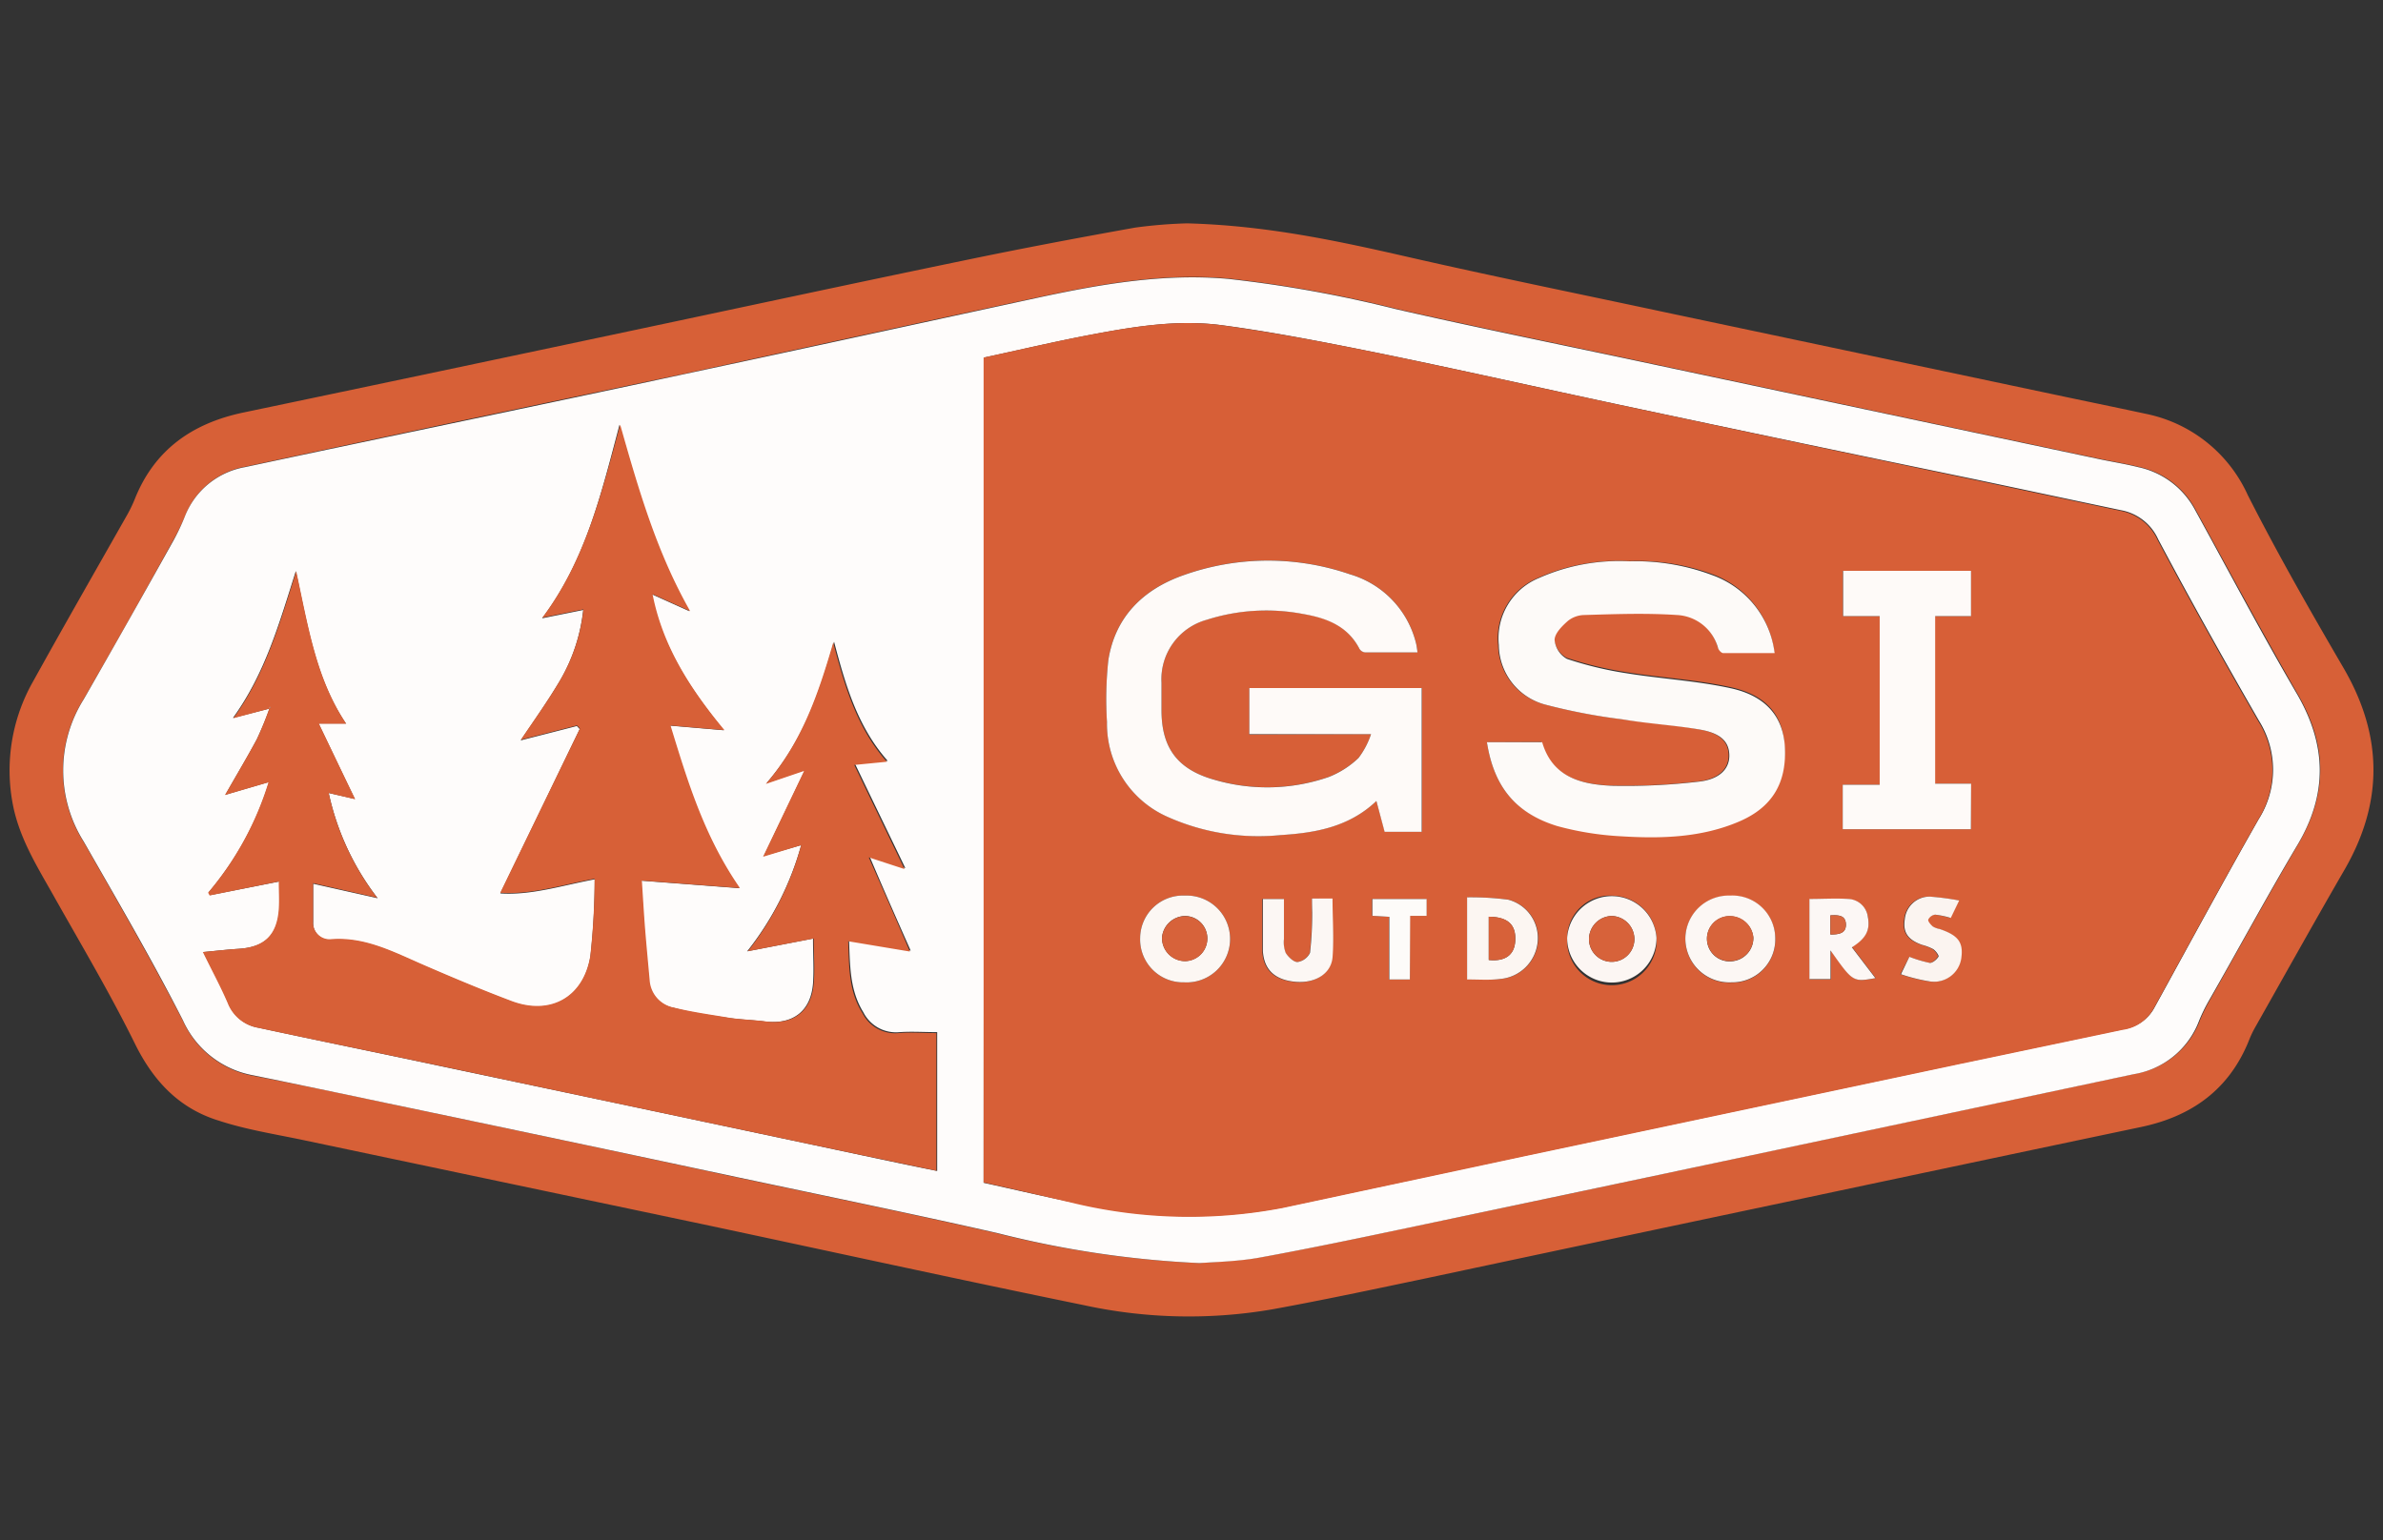 <svg id="Layer_1" data-name="Layer 1" xmlns="http://www.w3.org/2000/svg" viewBox="0 0 232 150"><rect x="0" y="0" width="232" height="150" fill="#333333" stroke="none"/><defs><style>.cls-1{fill:#d76037;}.cls-2{fill:#fefcfb;}.cls-3{fill:#d75f37;}.cls-4{fill:#fefaf8;}.cls-5{fill:#fdfaf8;}.cls-6{fill:#fcf7f3;}.cls-7{fill:#fcf7f4;}.cls-8{fill:#fcf6f3;}.cls-9{fill:#fcf6f2;}.cls-10{fill:#fcf7f5;}.cls-11{fill:#fbf4f0;}.cls-12{fill:#fdfbf9;}.cls-13{fill:#d7623a;}.cls-14{fill:#d7633a;}.cls-15{fill:#d76139;}.cls-16{fill:#d8663e;}</style></defs><path class="cls-1" d="M115.56,21.75c7.65.2,14.55,1.68,21.46,3.26,8.31,1.9,16.67,3.6,25,5.38l37.84,8c3,.64,6,1.25,9.06,1.91a13.92,13.92,0,0,1,9.92,7.92c2.9,5.72,6.09,11.29,9.32,16.83,3.83,6.58,3.9,13.06.09,19.65-2.94,5.08-5.8,10.22-8.69,15.33a9.69,9.69,0,0,0-.6,1.26c-1.92,4.8-5.57,7.42-10.53,8.46q-16.83,3.54-33.65,7.11-17.91,3.78-35.8,7.59c-5,1.05-10.05,2.13-15.1,3.05a48,48,0,0,1-18.34-.4c-12.36-2.53-24.69-5.24-37-7.86L29.43,111c-2.72-.57-5.47-1-8.12-1.87-3.86-1.18-6.38-3.85-8.18-7.51-2.36-4.78-5.08-9.38-7.69-14-1.67-3-3.5-5.8-4.18-9.23a17.53,17.53,0,0,1,2-12.1c3-5.42,6.07-10.77,9.12-16.15a13.11,13.11,0,0,0,.71-1.46C15,43.82,18.7,41.22,23.7,40.17q19.1-4,38.18-8.05c10.73-2.27,21.44-4.58,32.18-6.8,5.48-1.14,11-2.18,16.48-3.16A47.11,47.11,0,0,1,115.56,21.75ZM116.79,123c1.55-.14,3.81-.19,6-.58,4.78-.86,9.54-1.87,14.3-2.87q16-3.35,32-6.76l38.74-8.22a8.19,8.19,0,0,0,6.34-5.19,16.28,16.28,0,0,1,.91-1.88c2.87-5.08,5.67-10.2,8.63-15.23s2.86-9.7,0-14.66c-3.45-6-6.67-12-10-18.06a8.19,8.19,0,0,0-5.5-4.09c-1.24-.31-2.5-.51-3.74-.77L158.9,35c-7.66-1.63-15.34-3.19-23-4.94a121.71,121.71,0,0,0-16.29-2.94c-6.16-.55-12.18.47-18.17,1.75-11.59,2.48-23.16,5-34.74,7.51-14.27,3-28.56,6-42.83,9.07A7.74,7.74,0,0,0,18,50.28a21.13,21.13,0,0,1-1.17,2.39C14,57.82,11.07,63,8.13,68.1A13,13,0,0,0,8.15,82c3.29,5.77,6.63,11.53,9.67,17.43a9.32,9.32,0,0,0,6.81,5.33Q31.1,106,37.55,107.4,54.77,111,72,114.71c8.38,1.78,16.77,3.5,25.13,5.4A97.41,97.41,0,0,0,116.79,123Z"/><path class="cls-2" d="M116.79,123a97.41,97.41,0,0,1-19.67-2.92c-8.36-1.9-16.75-3.62-25.13-5.4Q54.77,111,37.55,107.4q-6.46-1.37-12.92-2.69a9.32,9.32,0,0,1-6.81-5.33c-3-5.9-6.38-11.66-9.67-17.43a13,13,0,0,1,0-13.85C11.07,63,14,57.82,16.87,52.67A21.13,21.13,0,0,0,18,50.28a7.74,7.74,0,0,1,5.85-4.79c14.27-3.05,28.56-6,42.83-9.07,11.58-2.47,23.15-5,34.74-7.51,6-1.28,12-2.3,18.17-1.75a121.71,121.71,0,0,1,16.29,2.94c7.64,1.75,15.32,3.31,23,4.94l45.54,9.68c1.24.26,2.5.46,3.74.77a8.19,8.19,0,0,1,5.5,4.09c3.3,6,6.52,12.11,10,18.06,2.88,5,2.94,9.72,0,14.66S217.91,92.45,215,97.53a16.28,16.28,0,0,0-.91,1.88,8.19,8.19,0,0,1-6.34,5.19l-38.74,8.22q-16,3.39-32,6.76c-4.76,1-9.52,2-14.3,2.87C120.6,122.84,118.34,122.89,116.79,123ZM26.24,69l0,0A33.2,33.2,0,0,1,25,72c-.94,1.78-2,3.51-3.05,5.39l4.24-1.24a30.39,30.39,0,0,1-5.88,10.75l.15.27,6.74-1.33c0,.93.05,1.82,0,2.7-.19,2.55-1.42,3.71-4,3.86-1.1.07-2.2.2-3.39.31.85,1.72,1.72,3.31,2.43,5a3.85,3.85,0,0,0,2.93,2.37C31,101.34,37,102.56,42.9,103.82q20.63,4.35,41.24,8.73c2.35.5,4.71,1,7.1,1.48V100.51c-1.27,0-2.47-.08-3.65,0a3.56,3.56,0,0,1-3.54-1.94c-1.34-2.16-1.29-4.59-1.39-7l6,1c-1.4-3.15-2.66-6-4-9.17l3.48,1.14c-1.61-3.34-3.21-6.64-4.89-10.14l3.17-.31c-2.94-3.33-4.1-7.36-5.22-11.6-1.45,5-3,9.64-6.56,13.76l3.73-1.27-4,8.36L78,82.3a29,29,0,0,1-5.26,10.34l6.41-1.24c0,1.6.1,3,0,4.38-.22,2.73-2,4-4.65,3.7-1.15-.15-2.32-.18-3.46-.34-1.83-.27-3.67-.51-5.46-1a2.91,2.91,0,0,1-2.4-2.67c-.16-1.77-.33-3.54-.47-5.31-.11-1.49-.2-3-.29-4.4l9.55.73c-3.46-5-5.07-10.3-6.76-15.83l5.25.45c-3.25-4-6-8.13-7-13.24l3.66,1.65c-3.24-5.7-5-11.76-6.81-18.15C58.52,48.14,57,54.61,52.78,60.21l4-.81a17.31,17.31,0,0,1-2.26,6.88c-1.19,2-2.59,4-3.83,5.82l5.47-1.4.28.3L48.71,87c3,.2,6-.77,9.19-1.37a70.12,70.12,0,0,1-.42,7.51c-.63,4-3.87,5.82-7.66,4.4-2.92-1.1-5.81-2.32-8.67-3.56s-5.58-2.69-8.83-2.47a1.61,1.61,0,0,1-1.83-1.68c0-1.25,0-2.5,0-3.77l6.28,1.41A25.62,25.62,0,0,1,32,77.22l2.54.58c-1.18-2.44-2.31-4.81-3.53-7.35h2.66c-2.95-4.4-3.71-9.53-4.87-14.84-1.61,5.09-3,10-6.12,14.3Zm69.52,46.18c3.11.69,6.12,1.39,9.14,2a48.3,48.3,0,0,0,20,.4l23.65-5.06,42.14-8.93,16-3.36a4.08,4.08,0,0,0,3-2c3.39-6.16,6.73-12.35,10.21-18.46a9,9,0,0,0,0-9.63c-3.35-5.82-6.64-11.69-9.79-17.63a4.94,4.94,0,0,0-3.64-2.83c-4.72-1-9.44-2-14.16-3Q175,43.1,157.74,39.43c-7.93-1.69-15.83-3.48-23.77-5.1-5-1-10-2-15-2.66-4.25-.57-8.5.12-12.68.91-3.51.66-7,1.49-10.49,2.24Z"/><path class="cls-3" d="M95.76,115.15V34.82c3.49-.75,7-1.58,10.49-2.24,4.18-.79,8.43-1.48,12.68-.91,5,.69,10,1.64,15,2.66,7.94,1.62,15.84,3.41,23.77,5.1q17.26,3.68,34.55,7.31c4.72,1,9.44,2,14.16,3a4.94,4.94,0,0,1,3.64,2.83c3.15,5.94,6.44,11.81,9.79,17.63a9,9,0,0,1,0,9.63c-3.48,6.11-6.82,12.3-10.21,18.46a4.08,4.08,0,0,1-3,2l-16,3.36-42.14,8.93-23.65,5.06a48.3,48.3,0,0,1-20-.4C101.88,116.54,98.87,115.84,95.76,115.15Zm37.72-43.66a8,8,0,0,1-1.22,2.31,8.86,8.86,0,0,1-2.89,1.85,18.3,18.3,0,0,1-11.29.23c-3.49-1-5-3.12-5-6.73q0-1.34,0-2.67a6,6,0,0,1,4.39-6.13,19.05,19.05,0,0,1,9.39-.57c2.28.35,4.34,1.16,5.49,3.39a.74.74,0,0,0,.53.35c1.68,0,3.36,0,5.12,0a7.91,7.91,0,0,0-.13-.85,9.31,9.31,0,0,0-6.43-6.75,24.54,24.54,0,0,0-16.27.1c-3.88,1.38-6.62,4.05-7.27,8.28a35.55,35.55,0,0,0-.13,6,9.9,9.9,0,0,0,5.91,9.24,21.67,21.67,0,0,0,11,1.77c3.39-.21,6.67-.79,9.32-3.32l.82,3h3.61V67H121.63v4.53Zm11.28.78c.67,4.31,2.76,6.91,6.8,8.06a29.4,29.4,0,0,0,6.26,1c3.88.24,7.76.13,11.41-1.42,3.31-1.4,4.73-3.84,4.49-7.45-.19-2.83-1.75-4.78-5.22-5.54s-6.8-.92-10.19-1.47a35,35,0,0,1-5.8-1.4,2.36,2.36,0,0,1-1.2-1.86c0-.63.73-1.34,1.3-1.84a2.63,2.63,0,0,1,1.61-.57c3-.05,6-.16,9,0a4.37,4.37,0,0,1,4,3.21c.06.21.33.49.51.5,1.64,0,3.29,0,5,0a9.25,9.25,0,0,0-6.09-7.6,21.23,21.23,0,0,0-8.09-1.25,19.19,19.19,0,0,0-8.8,1.63,6.35,6.35,0,0,0-3.9,6.52,6.07,6.07,0,0,0,4.66,5.84,57.35,57.35,0,0,0,7.37,1.4c2.52.39,5.08.53,7.58,1,2,.36,2.83,1.23,2.83,2.54s-1,2.32-3,2.53a61,61,0,0,1-8.32.4c-3-.11-5.91-.79-6.9-4.25Zm47.12,8.48V76.31h-3.5V60h3.49V55.59H179.42V60H183V76.42H179.4v4.33ZM111,91.33a4.18,4.18,0,0,0,4.29,4.33,4.23,4.23,0,1,0,.07-8.45A4.17,4.17,0,0,0,111,91.33Zm61.83,0a4.17,4.17,0,0,0-4.39-4.09,4.22,4.22,0,0,0-4.36,4.15,4.28,4.28,0,0,0,4.49,4.3A4.18,4.18,0,0,0,172.83,91.3Zm-20.26,0A4.36,4.36,0,1,0,157,87.22,4.16,4.16,0,0,0,152.57,91.33Zm-9.74,4c1.17,0,2.22.08,3.25,0a4,4,0,0,0,3.66-3.72,3.86,3.86,0,0,0-2.88-4,28.08,28.08,0,0,0-4-.23Zm37.46-3.13c1.37-.86,1.8-1.66,1.56-2.91A2,2,0,0,0,180,87.57c-1.25-.11-2.52,0-3.81,0v7.8h2.05V92.55c2.18,3.09,2.18,3.09,4.37,2.7ZM127.73,87.5c0,.52,0,.94,0,1.36a34.08,34.08,0,0,1-.21,3.92,1.61,1.61,0,0,1-1.21.9c-.37,0-.9-.48-1.15-.88a2.81,2.81,0,0,1-.18-1.35c0-1.3,0-2.6,0-3.9h-2.09v3.92c0,.39,0,.77,0,1.16.11,1.83,1.17,2.81,3.2,3,1.85.15,3.42-.74,3.58-2.36.19-1.89,0-3.82,0-5.75Zm58.16,5.67-.88,1.7a16.88,16.88,0,0,0,2.87.71,2.68,2.68,0,0,0,3-2.23c.23-1.58-.28-2.27-2.12-2.89a1.94,1.94,0,0,1-.65-.24c-.2-.18-.49-.5-.44-.67a.87.87,0,0,1,.67-.48,8.13,8.13,0,0,1,1.52.32l.82-1.7a24.79,24.79,0,0,0-2.89-.38,2.43,2.43,0,0,0-2.41,2.22c-.19,1.27.3,2,1.69,2.48a4.74,4.74,0,0,1,1.07.41c.25.16.59.63.52.74-.17.28-.56.64-.83.61A12.34,12.34,0,0,1,185.89,93.17Zm-48.63,2.21V89.19h1.6V87.55h-5.28v1.63l1.65.1v6.1Z"/><path class="cls-1" d="M26.24,69l-3.52.94c3.12-4.31,4.51-9.21,6.12-14.3,1.16,5.31,1.92,10.44,4.87,14.84H31.05c1.22,2.54,2.35,4.91,3.53,7.35L32,77.22a25.62,25.62,0,0,0,4.72,10.2L30.48,86c0,1.27,0,2.52,0,3.77a1.61,1.61,0,0,0,1.83,1.68c3.25-.22,6,1.24,8.83,2.47s5.75,2.46,8.67,3.56c3.79,1.42,7-.38,7.66-4.4a70.12,70.12,0,0,0,.42-7.51c-3.19.6-6.14,1.57-9.19,1.37l7.76-16-.28-.3-5.47,1.4c1.24-1.86,2.64-3.78,3.83-5.82a17.31,17.31,0,0,0,2.26-6.88l-4,.81c4.19-5.6,5.74-12.07,7.58-18.79,1.81,6.39,3.57,12.45,6.81,18.15l-3.66-1.65c1,5.11,3.71,9.28,7,13.24l-5.25-.45c1.69,5.53,3.3,10.83,6.76,15.83l-9.55-.73c.09,1.41.18,2.91.29,4.4.14,1.77.31,3.54.47,5.31a2.91,2.91,0,0,0,2.4,2.67c1.79.44,3.63.68,5.46,1,1.14.16,2.31.19,3.46.34,2.69.34,4.43-1,4.65-3.7.12-1.38,0-2.78,0-4.38l-6.41,1.24A29,29,0,0,0,78,82.3l-3.71,1.13,4-8.36-3.73,1.27c3.55-4.12,5.11-8.79,6.56-13.76,1.12,4.24,2.28,8.27,5.22,11.6l-3.17.31c1.68,3.5,3.28,6.8,4.89,10.14l-3.48-1.14c1.39,3.15,2.65,6,4,9.17l-6-1c.1,2.39,0,4.82,1.39,7a3.56,3.56,0,0,0,3.54,1.94c1.18-.1,2.38,0,3.65,0V114c-2.39-.49-4.75-1-7.1-1.48q-20.62-4.36-41.24-8.73C37,102.56,31,101.34,25.11,100.08a3.85,3.85,0,0,1-2.93-2.37c-.71-1.66-1.58-3.25-2.43-5,1.19-.11,2.29-.24,3.39-.31,2.58-.15,3.81-1.31,4-3.86.06-.88,0-1.77,0-2.7L20.41,87.2l-.15-.27a30.39,30.39,0,0,0,5.88-10.75L21.9,77.42C23,75.54,24,73.81,25,72A33.2,33.2,0,0,0,26.22,69l.13-.12h-.1Z"/><path class="cls-4" d="M133.48,71.49H121.63V67h16.78V81H134.8L134,78c-2.65,2.53-5.93,3.11-9.32,3.32a21.67,21.67,0,0,1-11-1.77,9.9,9.9,0,0,1-5.91-9.24,35.55,35.55,0,0,1,.13-6c.65-4.23,3.39-6.9,7.27-8.28a24.54,24.54,0,0,1,16.27-.1,9.31,9.31,0,0,1,6.43,6.75,7.91,7.91,0,0,1,.13.85c-1.76,0-3.44,0-5.12,0a.74.74,0,0,1-.53-.35c-1.15-2.23-3.21-3-5.49-3.39a19.05,19.05,0,0,0-9.39.57,6,6,0,0,0-4.39,6.13q0,1.33,0,2.67c0,3.61,1.51,5.71,5,6.73a18.3,18.3,0,0,0,11.29-.23,8.86,8.86,0,0,0,2.89-1.85A8,8,0,0,0,133.48,71.49Z"/><path class="cls-5" d="M144.76,72.27h5.38c1,3.46,3.88,4.14,6.9,4.25a61,61,0,0,0,8.32-.4c2-.21,3-1.21,3-2.53s-.79-2.18-2.83-2.54c-2.5-.43-5.06-.57-7.58-1a57.35,57.35,0,0,1-7.37-1.4,6.07,6.07,0,0,1-4.66-5.84,6.35,6.35,0,0,1,3.9-6.52,19.19,19.19,0,0,1,8.8-1.63A21.23,21.23,0,0,1,166.68,56a9.25,9.25,0,0,1,6.09,7.6c-1.73,0-3.38,0-5,0-.18,0-.45-.29-.51-.5a4.37,4.37,0,0,0-4-3.21c-3-.2-6-.09-9,0a2.63,2.63,0,0,0-1.61.57c-.57.5-1.28,1.21-1.3,1.84a2.36,2.36,0,0,0,1.2,1.86,35,35,0,0,0,5.8,1.4c3.39.55,6.85.73,10.19,1.47s5,2.71,5.22,5.54c.24,3.61-1.18,6.05-4.49,7.45-3.65,1.55-7.53,1.66-11.41,1.42a29.4,29.4,0,0,1-6.26-1C147.52,79.18,145.43,76.58,144.76,72.27Z"/><path class="cls-4" d="M191.88,80.75H179.4V76.42H183V60h-3.56V55.59h12.45V60h-3.49V76.31h3.5Z"/><path class="cls-6" d="M111,91.33a4.17,4.17,0,0,1,4.36-4.12,4.23,4.23,0,1,1-.07,8.45A4.18,4.18,0,0,1,111,91.33Zm6.54,0a2.18,2.18,0,0,0-2.17-2.13,2.29,2.29,0,0,0-2.24,2.09,2.25,2.25,0,0,0,2.26,2.3A2.2,2.2,0,0,0,117.54,91.34Z"/><path class="cls-7" d="M172.83,91.3a4.18,4.18,0,0,1-4.26,4.36,4.28,4.28,0,0,1-4.49-4.3,4.22,4.22,0,0,1,4.36-4.15A4.17,4.17,0,0,1,172.83,91.3Zm-2.13,0a2.3,2.3,0,0,0-2.25-2.08,2.2,2.2,0,1,0,.13,4.39A2.27,2.27,0,0,0,170.7,91.28Z"/><path class="cls-8" d="M152.57,91.33a4.36,4.36,0,0,1,8.7,0,4.35,4.35,0,0,1-8.7,0Zm4.29-2.13a2.27,2.27,0,0,0-2.16,2.17,2.21,2.21,0,1,0,4.41-.11A2.26,2.26,0,0,0,156.86,89.2Z"/><path class="cls-9" d="M142.83,95.38v-8a28.08,28.08,0,0,1,4,.23,3.86,3.86,0,0,1,2.88,4,4,4,0,0,1-3.66,3.72C145.05,95.46,144,95.38,142.83,95.38Zm2.11-6.11v4.21c1.56.17,2.47-.47,2.57-1.77C147.64,90.09,146.85,89.3,144.94,89.27Z"/><path class="cls-10" d="M180.29,92.25l2.29,3c-2.19.39-2.19.39-4.37-2.7v2.79h-2.05v-7.8c1.29,0,2.56-.08,3.81,0a2,2,0,0,1,1.88,1.77C182.09,90.59,181.66,91.39,180.29,92.25ZM178.2,91c.78,0,1.54-.07,1.51-1s-.81-.89-1.51-.86Z"/><path class="cls-7" d="M127.73,87.5h2c0,1.93.15,3.86,0,5.75-.16,1.62-1.73,2.51-3.58,2.36-2-.17-3.09-1.15-3.2-3,0-.39,0-.77,0-1.16V87.55H125c0,1.3,0,2.6,0,3.9a2.81,2.81,0,0,0,.18,1.35c.25.4.78.9,1.15.88a1.61,1.61,0,0,0,1.21-.9,34.08,34.08,0,0,0,.21-3.92C127.74,88.44,127.73,88,127.73,87.5Z"/><path class="cls-11" d="M185.89,93.17a12.34,12.34,0,0,0,2,.6c.27,0,.66-.33.83-.61.07-.11-.27-.58-.52-.74a4.74,4.74,0,0,0-1.07-.41c-1.39-.49-1.88-1.21-1.69-2.48a2.43,2.43,0,0,1,2.41-2.22,24.79,24.79,0,0,1,2.89.38l-.82,1.7a8.13,8.13,0,0,0-1.52-.32.87.87,0,0,0-.67.48c-.05.17.24.49.44.67a1.94,1.94,0,0,0,.65.24c1.84.62,2.35,1.31,2.12,2.89a2.68,2.68,0,0,1-3,2.23,16.88,16.88,0,0,1-2.87-.71Z"/><path class="cls-12" d="M137.26,95.38h-2v-6.1l-1.65-.1V87.55h5.28v1.64h-1.6Z"/><path class="cls-2" d="M26.24,69v-.15h.1l-.13.12Z"/><path class="cls-13" d="M117.54,91.34a2.2,2.2,0,0,1-2.15,2.26,2.25,2.25,0,0,1-2.26-2.3,2.29,2.29,0,0,1,2.24-2.09A2.18,2.18,0,0,1,117.54,91.34Z"/><path class="cls-14" d="M170.7,91.28a2.27,2.27,0,0,1-2.12,2.31,2.2,2.2,0,1,1-.13-4.39A2.3,2.3,0,0,1,170.7,91.28Z"/><path class="cls-13" d="M156.86,89.2a2.26,2.26,0,0,1,2.25,2.06,2.21,2.21,0,1,1-4.41.11A2.27,2.27,0,0,1,156.86,89.2Z"/><path class="cls-15" d="M144.94,89.27c1.91,0,2.7.82,2.57,2.44-.1,1.3-1,1.94-2.57,1.77Z"/><path class="cls-16" d="M178.2,91V89.13c.7,0,1.47-.07,1.51.86S179,91,178.2,91Z"/></svg>